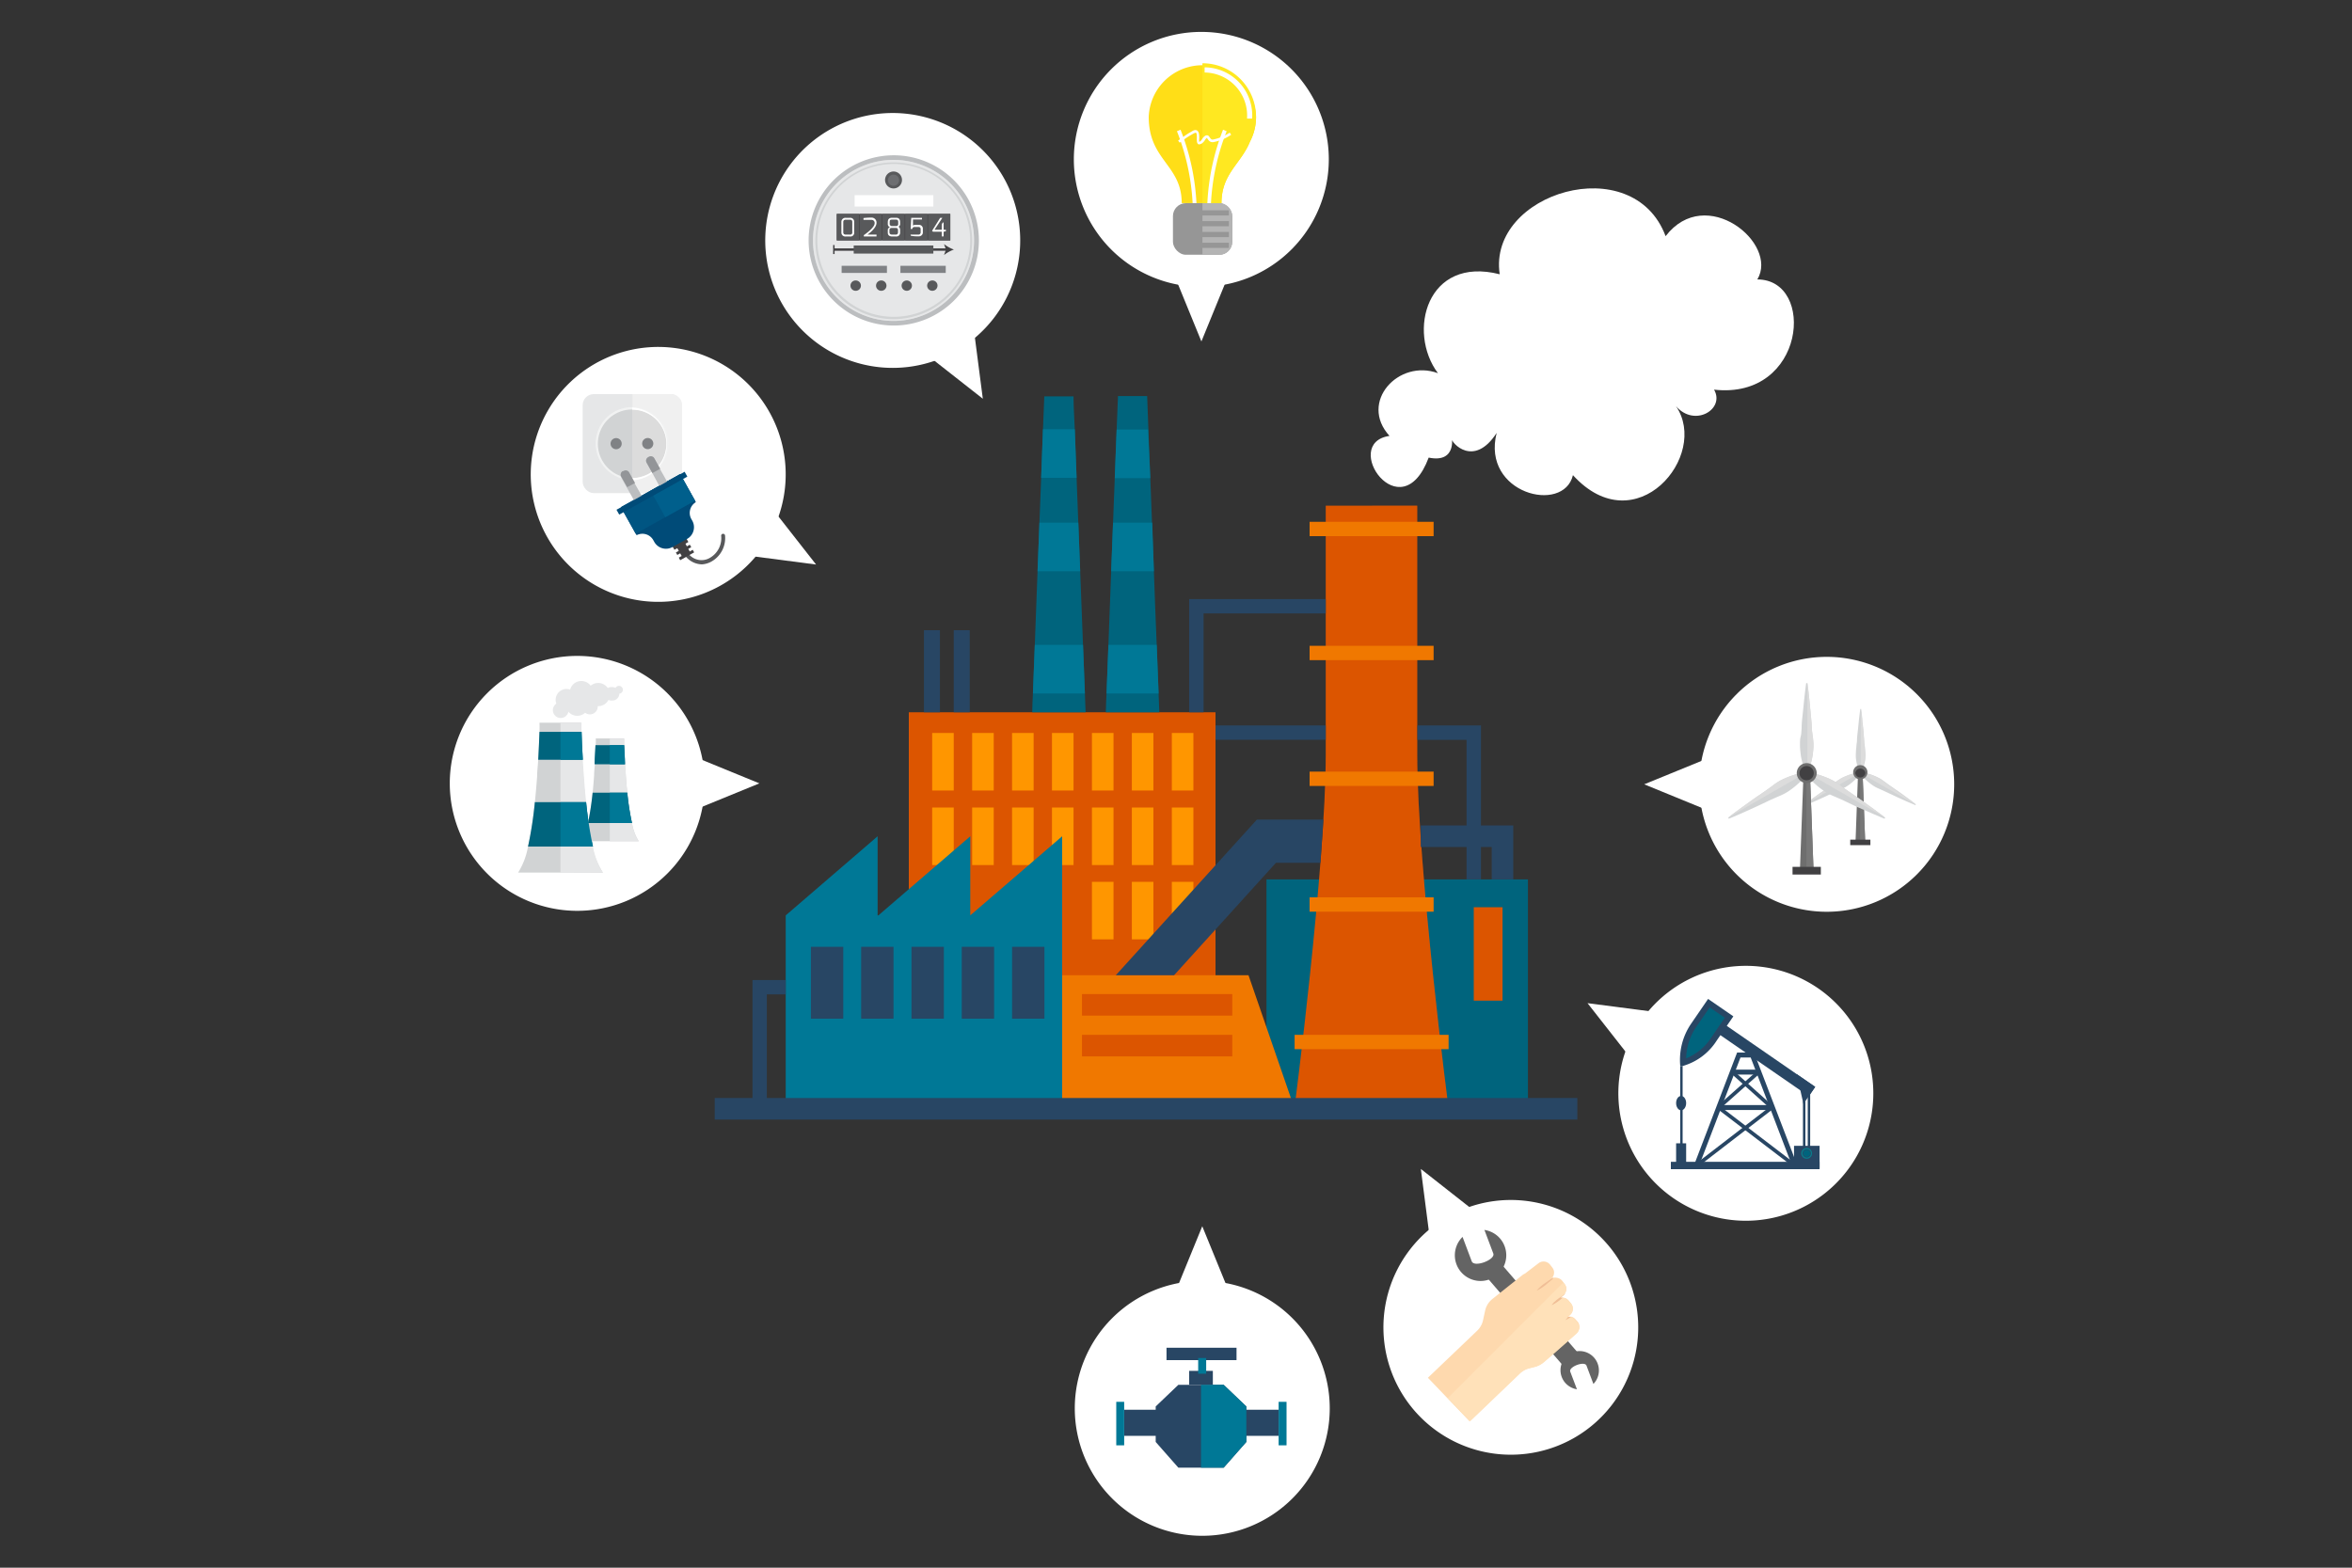 <svg xmlns="http://www.w3.org/2000/svg" viewBox="0 0 300 200"><rect x="0" y="0" width="300" height="200" fill="#333333" stroke="none"/><defs><style>.cls-1{isolation:isolate;}.cls-2{fill:#00647d;}.cls-3,.cls-7{fill:#dc5500;}.cls-4{fill:#ff9600;}.cls-5{fill:#007896;}.cls-6{fill:#f07800;}.cls-7{opacity:0.2;mix-blend-mode:screen;}.cls-8{fill:#284664;}.cls-9{fill:#fff;}.cls-10{fill:#ffde17;}.cls-11{fill:#ffe821;}.cls-12{fill:#969696;}.cls-13{fill:#b4b4b4;}.cls-14{fill:#e6e7e8;}.cls-15{fill:#414042;}.cls-16{fill:#58595b;}.cls-17{fill:#808285;}.cls-18{fill:#d1d3d4;}.cls-19{fill:#bcbec0;}.cls-20{fill:#6d6e71;}.cls-21{fill:#f0f0f0;}.cls-22{fill:#dcdcdc;}.cls-23{fill:#f1f2f2;}.cls-24{fill:#004b78;}.cls-25{fill:#005582;}.cls-26{fill:#005f8c;}.cls-27{fill:#939598;}.cls-28{fill:#6e6e6e;}.cls-29{fill:#787878;}.cls-30{fill:#077c8b;}.cls-31{fill:#646464;}.cls-32{fill:#fed9ae;}.cls-33{fill:#f0be96;}.cls-34{fill:#ffe1b9;}</style></defs><title>uchet_nvos</title><g class="cls-1"><g id="Слой_1" data-name="Слой 1"><rect class="cls-2" x="161.54" y="112.19" width="33.35" height="29.27"/><rect class="cls-3" x="187.98" y="115.74" width="3.67" height="11.92"/><rect class="cls-3" x="115.92" y="90.87" width="39.12" height="50.59"/><rect class="cls-4" x="118.9" y="93.51" width="2.75" height="7.34"/><rect class="cls-4" x="124" y="93.51" width="2.75" height="7.34"/><rect class="cls-4" x="129.09" y="93.51" width="2.75" height="7.34"/><rect class="cls-4" x="134.18" y="93.51" width="2.75" height="7.34"/><rect class="cls-4" x="139.28" y="93.51" width="2.75" height="7.34"/><rect class="cls-4" x="144.37" y="93.51" width="2.75" height="7.34"/><rect class="cls-4" x="149.47" y="93.51" width="2.75" height="7.34"/><rect class="cls-4" x="118.9" y="103.02" width="2.75" height="7.34"/><rect class="cls-4" x="124" y="103.02" width="2.75" height="7.34"/><rect class="cls-4" x="129.09" y="103.02" width="2.75" height="7.34"/><rect class="cls-4" x="134.18" y="103.02" width="2.75" height="7.34"/><rect class="cls-4" x="139.28" y="103.02" width="2.75" height="7.34"/><rect class="cls-4" x="144.37" y="103.02" width="2.75" height="7.34"/><rect class="cls-4" x="149.47" y="103.02" width="2.75" height="7.34"/><rect class="cls-4" x="139.28" y="112.5" width="2.75" height="7.34"/><rect class="cls-4" x="144.37" y="112.5" width="2.75" height="7.34"/><rect class="cls-4" x="149.47" y="112.5" width="2.75" height="7.34"/><polygon class="cls-5" points="123.76 116.78 123.76 106.69 112.04 116.78 111.94 116.78 111.94 106.69 100.22 116.78 100.22 141.46 135.48 141.46 135.48 116.78 135.48 106.69 123.76 116.78"/><polygon class="cls-6" points="135.48 124.42 159.25 124.42 165.13 141.46 135.48 141.46 135.48 124.42"/><path class="cls-3" d="M184.77,141.46s-4-30.88-4-45.2V64.51H169.1V96.26c0,14.32-4,45.2-4,45.2Z"/><path class="cls-7" d="M184.77,141.46s-4-30.88-4-45.2V64.51H175v77Z"/><rect class="cls-8" x="91.16" y="140.08" width="110.03" height="2.75"/><rect class="cls-3" x="138.01" y="126.82" width="19.17" height="2.75"/><path class="cls-2" d="M138.47,90.87h-6.81c0-.8.06-1.6.09-2.4.08-2.07.15-4.14.24-6.2q.16-4.69.35-9.39c.09-2.06.16-4.14.24-6.2L132.8,61c.08-2.06.16-4.14.23-6.2.06-1.41.11-2.82.17-4.23h3.73c0,1.41.11,2.82.16,4.23.08,2.06.16,4.14.23,6.2l.22,5.72c.09,2.06.16,4.14.24,6.2l.36,9.39c.08,2.06.15,4.13.24,6.2C138.4,89.27,138.44,90.07,138.47,90.87Z"/><path class="cls-2" d="M147.87,90.87h-6.82c0-.8.06-1.6.09-2.4.08-2.07.15-4.14.24-6.2q.17-4.69.35-9.39c.09-2.06.16-4.14.24-6.2s.15-3.81.22-5.72l.24-6.2c.06-1.41.11-2.82.17-4.23h3.72l.16,4.23.24,6.2c.07,1.91.14,3.81.22,5.72l.24,6.2q.16,4.7.36,9.39.11,3.09.24,6.2C147.8,89.27,147.84,90.07,147.87,90.87Z"/><polygon class="cls-8" points="153.52 90.87 151.68 90.87 151.68 76.43 169.1 76.43 169.1 78.26 153.52 78.26 153.52 90.87"/><path class="cls-8" d="M160.32,104.56l-18,19.86h7.43l13-14.35h5.67c.14-1.89.27-3.74.38-5.51Z"/><rect class="cls-8" x="155.04" y="92.55" width="14.06" height="1.83"/><polygon class="cls-8" points="188.9 112.19 187.06 112.19 187.06 94.39 180.8 94.39 180.8 92.55 188.9 92.55 188.9 112.19"/><polygon class="cls-8" points="193.02 112.19 190.27 112.19 190.27 108.06 181.22 108.06 181.22 105.31 193.02 105.31 193.02 112.19"/><rect class="cls-6" x="167.04" y="66.57" width="15.82" height="1.83"/><rect class="cls-6" x="167.04" y="82.39" width="15.82" height="1.83"/><rect class="cls-6" x="167.04" y="98.44" width="15.82" height="1.83"/><rect class="cls-6" x="167.04" y="114.48" width="15.82" height="1.83"/><rect class="cls-6" x="165.13" y="132.02" width="19.64" height="1.83"/><path class="cls-5" d="M137.09,54.76c.08,2.06.16,4.14.23,6.2H132.8c.08-2.06.16-4.14.23-6.2Z"/><path class="cls-5" d="M146.72,61h-4.53l.24-6.2h4Z"/><path class="cls-5" d="M137.54,66.68c.09,2.06.16,4.14.24,6.2h-5.44c.09-2.06.16-4.14.24-6.2Z"/><path class="cls-5" d="M147.18,72.88h-5.45c.09-2.06.16-4.14.24-6.2h5Z"/><path class="cls-5" d="M138.38,88.47h-6.63c.08-2.07.15-4.14.24-6.2h6.15C138.22,84.33,138.29,86.4,138.38,88.47Z"/><path class="cls-5" d="M147.78,88.47h-6.64c.08-2.07.15-4.14.24-6.2h6.16Q147.65,85.36,147.78,88.47Z"/><polygon class="cls-8" points="97.81 141.46 95.98 141.46 95.98 125.03 100.22 125.03 100.22 126.86 97.81 126.86 97.81 141.46"/><rect class="cls-8" x="103.43" y="120.79" width="4.13" height="9.17"/><rect class="cls-8" x="109.84" y="120.79" width="4.13" height="9.17"/><rect class="cls-8" x="116.26" y="120.79" width="4.13" height="9.17"/><rect class="cls-8" x="122.67" y="120.79" width="4.13" height="9.17"/><rect class="cls-8" x="129.09" y="120.79" width="4.13" height="9.17"/><rect class="cls-3" x="138.01" y="132.02" width="19.17" height="2.75"/><rect class="cls-8" x="117.85" y="80.4" width="2.04" height="10.47"/><rect class="cls-8" x="121.65" y="80.4" width="2.04" height="10.47"/><path class="cls-9" d="M177.23,55.61c-3.94-4.33,1.18-9.85,6.18-8-3.94-5.26-1.45-15,7.88-12.62-1.57-10.38,17-16,21.16-4.86,5.13-6.7,14.46.92,11.7,5.52,7.49,0,6.17,15.37-5.52,14.06,1.44,2.5-2.5,4.86-4.86,2.1,4.33,6.31-5.13,17.61-13.14,8.81-1.19,5-11.7,2.36-9.73-5.39-2.89,4.47-5.78,1.31-5.78.66s.92,3.28-2.89,2.49C178.68,67.84,170.92,56.53,177.23,55.61Z"/><path class="cls-9" d="M169.49,20.32A16.26,16.26,0,1,1,153.24,4.07,16.25,16.25,0,0,1,169.49,20.32Z"/><polygon class="cls-9" points="153.24 43.56 147.53 29.59 158.95 29.59 153.24 43.56"/><path class="cls-9" d="M128,22.63a16.26,16.26,0,1,1-22.17-6.09A16.27,16.27,0,0,1,128,22.63Z"/><polygon class="cls-9" points="125.36 50.87 113.49 41.55 123.42 35.91 125.36 50.87"/><path class="cls-9" d="M92,46.39a16.26,16.26,0,1,1-22.17,6.08A16.26,16.26,0,0,1,92,46.39Z"/><polygon class="cls-9" points="104.09 72.02 89.13 70.07 94.79 60.14 104.09 72.02"/><path class="cls-9" d="M73.62,83.68A16.26,16.26,0,1,1,57.37,99.94,16.26,16.26,0,0,1,73.62,83.68Z"/><polygon class="cls-9" points="96.86 99.94 82.9 105.65 82.9 94.22 96.86 99.94"/><path class="cls-9" d="M137.09,179.68a16.26,16.26,0,1,1,16.26,16.25A16.26,16.26,0,0,1,137.09,179.68Z"/><polygon class="cls-9" points="153.35 156.44 159.06 170.41 147.64 170.41 153.35 156.44"/><path class="cls-9" d="M178.58,177.37a16.25,16.25,0,1,1,22.17,6.09A16.26,16.26,0,0,1,178.58,177.37Z"/><polygon class="cls-9" points="181.23 149.13 193.09 158.45 183.16 164.09 181.23 149.13"/><path class="cls-9" d="M214.64,153.61a16.26,16.26,0,1,1,22.17-6.08A16.26,16.26,0,0,1,214.64,153.61Z"/><polygon class="cls-9" points="202.49 127.98 217.46 129.93 211.8 139.86 202.49 127.98"/><path class="cls-9" d="M233,116.32a16.26,16.26,0,1,1,16.26-16.26A16.26,16.26,0,0,1,233,116.32Z"/><polygon class="cls-9" points="209.72 100.06 223.69 94.35 223.69 105.78 209.72 100.06"/><path class="cls-10" d="M160.21,14.91a6.85,6.85,0,0,0-13.69,0c0,5.56,4.21,6.11,4.21,11h5.07c0-3.77,2.48-5,3.63-7.84A6.76,6.76,0,0,0,160.21,14.91Z"/><path class="cls-11" d="M155.8,25.92c0-3.77,2.48-5,3.63-7.84a6.76,6.76,0,0,0,.78-3.17,6.84,6.84,0,0,0-6.84-6.84V25.92Z"/><rect class="cls-12" x="149.61" y="25.92" width="7.56" height="6.58" rx="1.65"/><path class="cls-9" d="M152.61,25.92h-.49a29.13,29.13,0,0,0-2-9.18l.46-.19A29.46,29.46,0,0,1,152.61,25.92Z"/><path class="cls-9" d="M154,25.92a29.58,29.58,0,0,1,2-9.37l.46.19a29.24,29.24,0,0,0-2,9.18Z"/><path class="cls-9" d="M153,18.41a.32.32,0,0,1-.13,0c-.22-.11-.21-.43-.21-.75a1.92,1.92,0,0,0,0-.24c0-.37-.08-.46-.11-.49s-.29.09-.41.16l-.12.07a10,10,0,0,0-1,.64c-.18.14-.37.27-.56.4l-.19-.27.56-.39a9,9,0,0,1,1-.67l.11-.06c.2-.13.51-.32.76-.15s.25.53.26.73a2.61,2.61,0,0,1,0,.28,1.89,1.89,0,0,0,0,.44l.2-.14a1.35,1.35,0,0,0,.19-.25,1.13,1.13,0,0,1,.38-.4.37.37,0,0,1,.55.19l.1.12c.13.16.19.19.35.17a5.78,5.78,0,0,0,2.12-.88l.19.27a6,6,0,0,1-2.27.94.64.64,0,0,1-.65-.29l-.11-.15a.53.53,0,0,0-.07-.1l0,0a.88.88,0,0,0-.26.3,1.58,1.58,0,0,1-.26.31A.73.73,0,0,1,153,18.41Z"/><path class="cls-13" d="M155.52,32.51a1.66,1.66,0,0,0,1.65-1.65V27.57a1.66,1.66,0,0,0-1.65-1.65h-2.15v6.59Z"/><rect class="cls-12" x="150.03" y="26.83" width="6.72" height="0.66"/><rect class="cls-12" x="150.03" y="28.21" width="6.72" height="0.66"/><rect class="cls-12" x="150.03" y="29.59" width="6.72" height="0.66"/><rect class="cls-12" x="150.03" y="30.97" width="6.72" height="0.66"/><path class="cls-9" d="M159.71,15.13h-.65a5.49,5.49,0,0,0-5.41-5.88V8.59A6.13,6.13,0,0,1,159.71,15.13Z"/><path class="cls-14" d="M124.24,30.67A10.27,10.27,0,1,1,114,20.4,10.27,10.27,0,0,1,124.24,30.67Z"/><rect class="cls-15" x="106.73" y="27.29" width="14.48" height="3.38"/><rect class="cls-16" x="106.73" y="27.29" width="2.84" height="3.38"/><rect class="cls-16" x="109.64" y="27.29" width="2.84" height="3.38"/><rect class="cls-16" x="112.55" y="27.29" width="2.84" height="3.38"/><rect class="cls-16" x="115.46" y="27.29" width="2.84" height="3.38"/><rect class="cls-16" x="118.37" y="27.29" width="2.84" height="3.38"/><path class="cls-9" d="M107.32,28.32a.51.51,0,0,1,.56-.53h.53a.49.49,0,0,1,.54.53v1.32a.47.47,0,0,1-.54.53h-.53a.5.5,0,0,1-.56-.53Zm.56,1.61h.53a.26.26,0,0,0,.3-.29V28.32c0-.15-.06-.29-.3-.29h-.53c-.23,0-.32.13-.32.29v1.32C107.56,29.86,107.72,29.93,107.88,29.93Z"/><path class="cls-9" d="M110.14,27.82a7.7,7.7,0,0,1,1-.06.63.63,0,0,1,.66.68c0,.64-.92,1.33-1.16,1.49h1.16v.24h-1.62V30c.35-.24,1.38-1,1.38-1.51a.39.39,0,0,0-.42-.44h-1Z"/><path class="cls-9" d="M113.24,29.35c0-.24.15-.3.28-.35a.45.45,0,0,1-.28-.45v-.21c0-.44.24-.56.57-.56h.48c.34,0,.52.16.52.56v.21a.35.35,0,0,1-.24.38c.17,0,.25.28.24.42v.32a.47.47,0,0,1-.53.5h-.47c-.56,0-.57-.37-.57-.5Zm.54-.51h.51a.25.25,0,0,0,.28-.27v-.23c0-.24-.09-.32-.28-.32h-.48c-.21,0-.33,0-.33.32v.23A.28.28,0,0,0,113.78,28.84Zm0,1.09h.47a.26.26,0,0,0,.29-.25v-.34a.25.25,0,0,0-.28-.26h-.51c-.15,0-.3.06-.3.26v.34C113.48,29.84,113.57,29.93,113.81,29.93Z"/><path class="cls-9" d="M116.14,29.93h1a.28.28,0,0,0,.29-.31v-.35c0-.11,0-.31-.29-.31h-.5a.25.25,0,0,0-.27.25h-.21l.07-1.42h1.37V28h-1.15l0,.79a.35.35,0,0,1,.24-.1,4,4,0,0,1,.49,0,.48.48,0,0,1,.53.54v.37a.5.5,0,0,1-.53.55,4.81,4.81,0,0,1-1-.07Z"/><path class="cls-9" d="M119.92,27.79h.28l-1,1.52h.92v-.67l.12-.25h.12v.92h.29v.19l-.29.06v.6h-.24v-.6H119l-.11-.12Z"/><rect class="cls-9" x="109.01" y="24.9" width="10.04" height="1.45"/><rect class="cls-15" x="106.36" y="31.69" width="14.42" height="0.3"/><rect class="cls-15" x="106.27" y="31.26" width="0.18" height="1.15"/><path class="cls-15" d="M121.67,31.84a4.3,4.3,0,0,0-1.26.7l.25-.7-.25-.7A4.54,4.54,0,0,0,121.67,31.84Z"/><rect class="cls-16" x="108.89" y="31.32" width="10.16" height="1.03"/><rect class="cls-17" x="107.35" y="33.91" width="5.78" height="0.91"/><rect class="cls-17" x="114.85" y="33.91" width="5.78" height="0.91"/><path class="cls-16" d="M109.81,36.44a.66.66,0,0,1-.67.66.66.66,0,1,1,0-1.32A.66.66,0,0,1,109.81,36.44Z"/><path class="cls-16" d="M113.07,36.44a.66.66,0,0,1-.67.66.66.66,0,0,1,0-1.32A.66.66,0,0,1,113.07,36.44Z"/><circle class="cls-16" cx="115.66" cy="36.44" r="0.66"/><path class="cls-16" d="M119.58,36.44a.66.66,0,1,1-.66-.66A.65.65,0,0,1,119.58,36.44Z"/><path class="cls-16" d="M115.05,23A1.08,1.08,0,1,1,114,21.88,1.08,1.08,0,0,1,115.05,23Z"/><path class="cls-18" d="M114,40.72a10,10,0,1,1,10-10A10.06,10.06,0,0,1,114,40.72Zm0-19.8a9.75,9.75,0,1,0,9.75,9.75A9.76,9.76,0,0,0,114,20.92Z"/><path class="cls-19" d="M114,20.4A10.27,10.27,0,1,1,103.7,30.67,10.27,10.27,0,0,1,114,20.4Zm0-.59a10.86,10.86,0,1,0,10.86,10.86A10.87,10.87,0,0,0,114,19.81Z"/><path class="cls-20" d="M114.68,23a.71.71,0,1,1-.71-.72A.71.71,0,0,1,114.68,23Z"/><rect class="cls-14" x="74.32" y="50.28" width="12.63" height="12.63" rx="1.41"/><path class="cls-21" d="M85.54,62.91A1.42,1.42,0,0,0,87,61.5V51.69a1.42,1.42,0,0,0-1.42-1.41h-4.9V62.91Z"/><path class="cls-18" d="M85.14,56.59a4.5,4.5,0,1,1-4.5-4.5A4.5,4.5,0,0,1,85.14,56.59Z"/><path class="cls-22" d="M85.14,56.59a4.5,4.5,0,0,0-4.5-4.5v9A4.5,4.5,0,0,0,85.14,56.59Z"/><path class="cls-17" d="M79.3,56.59a.71.71,0,1,1-.71-.7A.71.71,0,0,1,79.3,56.59Z"/><path class="cls-17" d="M83.33,56.59a.71.71,0,0,1-.71.71.71.71,0,1,1,.71-.71Z"/><path class="cls-23" d="M80.64,61.24a4.65,4.65,0,1,1,4.64-4.65A4.65,4.65,0,0,1,80.64,61.24Zm0-9A4.37,4.37,0,1,0,85,56.59,4.37,4.37,0,0,0,80.64,52.23Z"/><path class="cls-9" d="M85,56.59A4.37,4.37,0,0,1,80.64,61v.28a4.65,4.65,0,0,0,0-9.29v.28A4.37,4.37,0,0,1,85,56.59Z"/><path class="cls-16" d="M89.53,72a2.77,2.77,0,0,1-2-.93.24.24,0,0,1,0-.35.25.25,0,0,1,.35,0,2.1,2.1,0,0,0,2.7.43,2.9,2.9,0,0,0,1.41-2.77.24.24,0,0,1,.21-.28.25.25,0,0,1,.28.21,3.43,3.43,0,0,1-1.65,3.28A2.84,2.84,0,0,1,89.53,72Z"/><polygon class="cls-15" points="87.98 70.36 87.79 70.02 88.17 69.81 87.99 69.49 87.61 69.7 87.43 69.36 87.8 69.15 86.25 66.36 84.46 67.36 86.02 70.14 86.39 69.94 86.58 70.28 86.21 70.48 86.39 70.8 86.76 70.59 86.95 70.93 86.58 71.14 86.76 71.47 88.54 70.47 88.36 70.14 87.98 70.36"/><path class="cls-24" d="M86.76,60.49,79.2,64.71l2,3.57a1.59,1.59,0,0,1,2.15.67l.08.14a1.71,1.71,0,0,0,2.31.72l1.94-1.08a1.71,1.71,0,0,0,.6-2.34l-.08-.14a1.6,1.6,0,0,1,.56-2.19Z"/><rect class="cls-25" x="79.59" y="62.35" width="8.66" height="3.87" transform="translate(-20.69 49.04) rotate(-29.16)"/><path class="cls-19" d="M81.92,63.38l-1,.54-1.73-3.09a.51.51,0,0,1,0-.38.48.48,0,0,1,.24-.3l.09,0a.5.5,0,0,1,.68.19Z"/><rect class="cls-26" x="83.65" y="61.3" width="4.33" height="3.87" transform="translate(-19.94 49.83) rotate(-29.16)"/><path class="cls-19" d="M85.16,61.57l-1,.54L82.47,59a.51.51,0,0,1,.19-.68l.09-.05a.51.51,0,0,1,.38,0,.47.47,0,0,1,.3.23Z"/><rect class="cls-24" x="78.17" y="62.56" width="9.95" height="0.71" transform="translate(-20.11 48.49) rotate(-29.16)"/><path class="cls-27" d="M79.52,60.1l-.09,0a.51.51,0,0,0-.2.68L80,62.15l1-.53-.74-1.33A.5.5,0,0,0,79.52,60.1Z"/><path class="cls-27" d="M82.75,58.29l-.09.05a.51.51,0,0,0-.19.68l.74,1.33,1-.54-.74-1.33A.5.5,0,0,0,82.75,58.29Z"/><path class="cls-18" d="M76.9,111.32H66.09A9.32,9.32,0,0,0,67.35,108a49,49,0,0,0,.87-5.66c.12-1.11.21-2.21.29-3.27,0-.73.1-1.43.14-2.1.08-1.46.13-2.71.16-3.56s0-1.21,0-1.21h5.3s0,.45,0,1.21.07,2.1.16,3.56c0,.67.08,1.37.14,2.1.07,1.06.17,2.16.28,3.27a51.3,51.3,0,0,0,.87,5.66A9.3,9.3,0,0,0,76.9,111.32Z"/><path class="cls-14" d="M76.9,111.32A9.3,9.3,0,0,1,75.63,108a51.3,51.3,0,0,1-.87-5.66c-.11-1.11-.21-2.21-.28-3.27-.06-.73-.1-1.43-.14-2.1-.09-1.46-.14-2.71-.16-3.56s0-1.21,0-1.21H71.49v19.16Z"/><path class="cls-2" d="M74.34,96.93H68.65c.08-1.46.13-2.71.16-3.56h5.37C74.2,94.22,74.25,95.47,74.34,96.93Z"/><path class="cls-2" d="M75.63,108H67.35a49,49,0,0,0,.87-5.66h6.54A51.3,51.3,0,0,0,75.63,108Z"/><path class="cls-14" d="M72.52,90.6a1,1,0,1,1-1-1A1,1,0,0,1,72.52,90.6Z"/><path class="cls-14" d="M73.63,89.16a1.38,1.38,0,1,1-2.75,0,1.38,1.38,0,0,1,2.75,0Z"/><path class="cls-14" d="M75.11,89.84a1.48,1.48,0,1,1-1.48-1.48A1.48,1.48,0,0,1,75.11,89.84Z"/><path class="cls-14" d="M75.63,88.36a1.48,1.48,0,1,1-1.48-1.48A1.48,1.48,0,0,1,75.63,88.36Z"/><path class="cls-14" d="M76.2,89.84a1,1,0,1,1-1.91,0,1,1,0,0,1,1.91,0Z"/><path class="cls-14" d="M77.78,88.61a1.48,1.48,0,1,1-1.48-1.48A1.48,1.48,0,0,1,77.78,88.61Z"/><path class="cls-14" d="M79,88.52a.89.89,0,0,1-.93.85.86.86,0,1,1,0-1.71A.9.9,0,0,1,79,88.52Z"/><path class="cls-14" d="M79.45,88a.49.49,0,1,1-1,0,.49.49,0,1,1,1,0Z"/><path class="cls-18" d="M81.47,107.32H74.09A6.38,6.38,0,0,0,75,105a37,37,0,0,0,.59-3.87c.08-.75.14-1.51.19-2.23,0-.5.07-1,.1-1.43,0-1,.09-1.85.11-2.44s0-.82,0-.82h3.62s0,.31,0,.82.06,1.44.11,2.44c0,.45.06.93.1,1.43.05.72.11,1.48.2,2.23a32.33,32.33,0,0,0,.59,3.87A6.22,6.22,0,0,0,81.47,107.32Z"/><path class="cls-14" d="M81.47,107.32a6.22,6.22,0,0,1-.86-2.29,32.33,32.33,0,0,1-.59-3.87c-.09-.75-.15-1.51-.2-2.23,0-.5-.07-1-.1-1.43,0-1-.09-1.85-.11-2.44s0-.82,0-.82H77.78v13.08Z"/><path class="cls-2" d="M79.72,97.5H75.84c0-1,.09-1.85.11-2.44h3.66C79.63,95.65,79.67,96.5,79.72,97.5Z"/><path class="cls-2" d="M80.61,105H75a37,37,0,0,0,.59-3.87H80A32.33,32.33,0,0,0,80.61,105Z"/><path class="cls-5" d="M80.61,105a32.33,32.33,0,0,1-.59-3.87H77.78V105Z"/><path class="cls-5" d="M79.72,97.5c0-1-.09-1.85-.11-2.44H77.78V97.5Z"/><path class="cls-5" d="M75.63,108a51.3,51.3,0,0,1-.87-5.66H71.49V108Z"/><path class="cls-5" d="M74.34,96.93c-.09-1.46-.14-2.71-.16-3.56H71.49v3.56Z"/><polygon class="cls-28" points="237.56 98.27 237.91 107.47 236.67 107.47 237.01 98.27 237.56 98.27"/><path class="cls-18" d="M237.32,98.57l.38,0,.42.09.52.15c.18.07.38.14.58.23s.41.19.62.31.4.27.61.42.41.31.62.45l1.24.86c.39.27.75.54,1.06.77.63.45,1,.77,1,.77l-.05.1-1.19-.51-1.2-.54-1.36-.64-.7-.32c-.23-.1-.46-.2-.67-.31a5.13,5.13,0,0,1-.57-.38c-.18-.14-.35-.27-.49-.4a4.74,4.74,0,0,1-.39-.37,3.56,3.56,0,0,1-.28-.31,2.5,2.5,0,0,1-.23-.31Z"/><path class="cls-18" d="M237.32,98.67s-.08.12-.23.31a3.85,3.85,0,0,1-.29.31,4.74,4.74,0,0,1-.39.37c-.14.13-.3.26-.48.4a6.46,6.46,0,0,1-.58.38c-.21.11-.44.21-.67.31l-.7.32-1.36.64-1.2.54-1.18.51-.06-.1s.41-.32,1-.77c.31-.23.68-.5,1.07-.77l1.24-.86c.21-.14.41-.3.62-.45a6,6,0,0,1,.61-.42,5.84,5.84,0,0,1,.61-.31l.59-.23.51-.15.42-.09.38,0Z"/><path class="cls-18" d="M237.22,98.62a2.9,2.9,0,0,1-.15-.35c0-.11-.09-.25-.13-.4s-.09-.34-.12-.53a5.36,5.36,0,0,1-.1-.62,5.12,5.12,0,0,1,0-.69,6.5,6.5,0,0,1,.06-.74c0-.25.06-.5.08-.76,0-.51.08-1,.13-1.5s.09-.92.13-1.31c.09-.76.16-1.27.16-1.27h.11s.07.51.15,1.27c0,.39.09.83.13,1.31s.08,1,.12,1.5c0,.26.05.51.08.77a6.33,6.33,0,0,1,.06.73,5.27,5.27,0,0,1,0,.7c0,.21-.06.42-.1.61a5.15,5.15,0,0,1-.13.53c0,.15-.09.29-.13.4l-.15.35Z"/><path class="cls-22" d="M237.75,94.53c0-.51-.07-1-.12-1.5s-.09-.92-.13-1.31c-.08-.76-.15-1.27-.15-1.27h0v8.17h0l.15-.35c0-.11.09-.25.13-.4a5.15,5.15,0,0,0,.13-.53c0-.19.07-.4.1-.61a5.27,5.27,0,0,0,0-.7,6.33,6.33,0,0,0-.06-.73C237.8,95,237.77,94.79,237.75,94.53Z"/><path class="cls-22" d="M233.51,100.25l-1.24.86-1.07.76-1,.77,0,0,7.08-4.08v0a2.46,2.46,0,0,0-.38,0l-.42.09-.51.15a5.5,5.5,0,0,0-.59.23,5,5,0,0,0-.62.3c-.2.13-.41.27-.61.42S233.72,100.11,233.51,100.25Z"/><polygon class="cls-29" points="237.91 107.47 237.56 98.27 237.27 98.27 237.27 107.47 237.91 107.47"/><path class="cls-22" d="M241,100.25l1.24.86c.4.27.76.54,1.07.76.63.46,1,.77,1,.77v0l-7.08-4.08v0a2.57,2.57,0,0,1,.38,0l.41.09.52.15c.18.06.38.14.58.23a3.93,3.93,0,0,1,.62.3c.21.13.41.27.61.42S240.83,100.11,241,100.25Z"/><path class="cls-28" d="M238.19,98.62a.91.91,0,0,1-1.81,0,.91.91,0,1,1,1.81,0Z"/><rect class="cls-15" x="236" y="107.12" width="2.57" height="0.7"/><path class="cls-15" d="M237.93,98.62a.65.65,0,0,1-1.29,0,.65.65,0,0,1,1.29,0Z"/><polygon class="cls-28" points="230.84 98.14 231.32 111.08 229.58 111.08 230.06 98.14 230.84 98.14"/><path class="cls-18" d="M230.5,98.56a4.85,4.85,0,0,1,.54.07c.16,0,.36.06.58.12a6.88,6.88,0,0,1,.72.21c.27.09.54.2.83.32a7.78,7.78,0,0,1,.87.43,9.39,9.39,0,0,1,.85.6c.29.21.58.43.88.63.59.41,1.19.81,1.74,1.21l1.5,1.08,1.45,1.08-.08.14s-.67-.27-1.67-.71L237,103c-.62-.28-1.27-.6-1.92-.91l-1-.44a8.14,8.14,0,0,1-.94-.44,7.27,7.27,0,0,1-.82-.54,8.11,8.11,0,0,1-.68-.55c-.21-.18-.39-.36-.55-.52s-.29-.32-.4-.45a4,4,0,0,1-.32-.43Z"/><path class="cls-18" d="M230.49,98.7a4,4,0,0,1-.32.43c-.11.13-.24.29-.4.45s-.34.34-.55.52a8.11,8.11,0,0,1-.68.55,7.27,7.27,0,0,1-.82.54,8.14,8.14,0,0,1-.94.44l-1,.44c-.65.31-1.3.63-1.92.91l-1.68.76c-1,.44-1.67.71-1.67.71l-.08-.14s.57-.44,1.45-1.08l1.5-1.08c.55-.4,1.15-.8,1.74-1.21.3-.2.59-.42.88-.63a9.39,9.39,0,0,1,.85-.6,7.78,7.78,0,0,1,.87-.43c.29-.12.56-.23.82-.32a7,7,0,0,1,.73-.21c.22-.06.42-.09.58-.12a4.85,4.85,0,0,1,.54-.07Z"/><path class="cls-18" d="M230.36,98.63a3.55,3.55,0,0,1-.21-.49c-.06-.16-.13-.35-.19-.57s-.12-.47-.18-.74-.1-.56-.13-.87a7.43,7.43,0,0,1-.06-1c0-.33,0-.68.09-1s.09-.71.12-1.07c0-.72.1-1.43.17-2.11s.13-1.3.19-1.84c.12-1.08.22-1.79.22-1.79h.16s.1.71.21,1.79c.06.54.12,1.17.18,1.84s.12,1.4.17,2.12c0,.35.07.71.11,1.07a9.32,9.32,0,0,1,.09,1,7.66,7.66,0,0,1-.06,1c0,.31-.09.6-.14.87s-.12.51-.18.73-.13.41-.19.57c-.12.31-.21.49-.21.49Z"/><path class="cls-22" d="M231.1,92.89c0-.72-.1-1.44-.17-2.12s-.12-1.3-.18-1.84c-.11-1.08-.21-1.79-.21-1.79h0V98.63h0s.09-.18.21-.49c.06-.16.13-.35.19-.57s.12-.46.18-.73.1-.56.14-.87a7.66,7.66,0,0,0,.06-1,9.32,9.32,0,0,0-.09-1C231.17,93.6,231.13,93.24,231.1,92.89Z"/><path class="cls-22" d="M225.14,100.93c-.6.41-1.2.81-1.75,1.2l-1.5,1.08c-.88.64-1.45,1.08-1.45,1.08l0,0,10-5.75v0a4.56,4.56,0,0,0-.54.07,4.3,4.3,0,0,0-.58.12,7,7,0,0,0-.73.21c-.26.09-.54.19-.82.31a7.11,7.11,0,0,0-.87.44,7.74,7.74,0,0,0-.86.59C225.73,100.51,225.43,100.73,225.14,100.93Z"/><polygon class="cls-29" points="231.32 111.08 230.84 98.14 230.42 98.14 230.42 111.08 231.32 111.08"/><path class="cls-22" d="M235.73,100.93c.6.41,1.2.81,1.75,1.2l1.5,1.08c.88.64,1.45,1.08,1.45,1.08l0,0-10-5.75v0a4.85,4.85,0,0,1,.54.07,4.3,4.3,0,0,1,.58.12,7,7,0,0,1,.73.21c.26.09.53.19.82.31a7.11,7.11,0,0,1,.87.44,8.8,8.8,0,0,1,.86.59C235.14,100.51,235.43,100.73,235.73,100.93Z"/><path class="cls-28" d="M231.72,98.63a1.27,1.27,0,1,1-1.27-1.27A1.27,1.27,0,0,1,231.72,98.63Z"/><rect class="cls-15" x="228.64" y="110.59" width="3.61" height="0.98"/><path class="cls-15" d="M231.35,98.63a.91.91,0,1,1-.9-.9A.9.9,0,0,1,231.35,98.63Z"/><path class="cls-8" d="M229.37,149H215.94l5.63-14.72h2.16Zm-12.52-.63h11.6l-5.15-13.46H222Z"/><rect class="cls-8" x="220.96" y="136.46" width="3.36" height="0.63"/><rect class="cls-8" x="219.23" y="140.98" width="6.78" height="0.63"/><rect class="cls-8" x="223.83" y="138.9" width="0.47" height="12.18" transform="translate(-27.16 235.07) rotate(-52.63)"/><polygon class="cls-8" points="216.54 148.88 216.25 148.51 225.86 141.11 226.15 141.48 216.54 148.88"/><rect class="cls-8" x="223.25" y="135.65" width="0.47" height="6.78" transform="translate(-29.21 212.66) rotate(-48.13)"/><rect class="cls-8" x="218.37" y="138.8" width="6.81" height="0.47" transform="translate(-36.39 182.2) rotate(-41.58)"/><polygon class="cls-8" points="230.72 139.85 231.53 138.66 219.79 130.56 218.97 131.74 230.72 139.85"/><polygon class="cls-8" points="230.03 140.84 231.53 138.66 229.18 137.04 230.03 140.84"/><rect class="cls-8" x="214.31" y="136" width="0.31" height="12.69"/><path class="cls-8" d="M215.07,140.73c0,.51-.29.92-.64.92s-.64-.41-.64-.92.28-.91.64-.91S215.07,140.23,215.07,140.73Z"/><rect class="cls-8" x="213.79" y="145.86" width="1.28" height="2.83"/><rect class="cls-8" x="229.97" y="140.46" width="0.31" height="6.36"/><rect class="cls-8" x="228.83" y="146.18" width="3.26" height="2.83"/><rect class="cls-8" x="213.12" y="148.22" width="18.97" height="0.94"/><path class="cls-8" d="M217.87,127.44l-2.16,3.15a8.18,8.18,0,0,0-1.39,5.41h.3a7.59,7.59,0,0,0,4.33-3.22l2.14-3.12Z"/><rect class="cls-8" x="230.58" y="139.25" width="0.31" height="8.18"/><path class="cls-2" d="M218.3,132.33a6.89,6.89,0,0,1-3.23,2.69,7.38,7.38,0,0,1,1.28-4l1.72-2.5,1.93,1.32Z"/><path class="cls-2" d="M230.9,147.14a.45.45,0,0,1-.45.45.45.45,0,1,1,0-.9A.45.45,0,0,1,230.9,147.14Z"/><path class="cls-30" d="M230.45,147.83a.69.69,0,1,1,.68-.69A.69.69,0,0,1,230.45,147.83Zm0-1.22a.53.53,0,1,0,0,1.06.53.53,0,0,0,0-1.06Z"/><rect class="cls-8" x="143.39" y="179.85" width="19.69" height="3.33"/><polygon class="cls-8" points="156.08 176.67 153.19 176.67 150.3 176.67 147.41 179.43 147.41 183.96 150.3 187.24 153.19 187.24 156.08 187.24 158.97 183.96 158.97 179.43 156.08 176.67"/><rect class="cls-8" x="148.79" y="171.94" width="8.93" height="1.58"/><rect class="cls-8" x="151.68" y="174.89" width="3.02" height="1.77"/><rect class="cls-5" x="142.38" y="178.84" width="1.01" height="5.55"/><rect class="cls-5" x="152.83" y="173.25" width="1.02" height="2"/><rect class="cls-5" x="163.09" y="178.84" width="1.01" height="5.55"/><polygon class="cls-5" points="153.19 176.67 156.08 176.67 158.97 179.43 158.97 183.96 156.08 187.24 153.19 187.24 153.19 176.67"/><rect class="cls-31" x="194.34" y="160.39" width="2.51" height="15.12" transform="translate(-62.21 168.6) rotate(-40.8)"/><path class="cls-31" d="M191.33,158a3.28,3.28,0,1,1-4.78-.2l1.17,3.11c.31.84,3.06-.2,2.75-1l-1.13-3A3.27,3.27,0,0,1,191.33,158Z"/><path class="cls-31" d="M199.9,172.93a2.47,2.47,0,0,1,3.34,3.63l-.88-2.34c-.24-.63-2.31.15-2.07.78l.85,2.24a2.52,2.52,0,0,1-1.5-.83A2.47,2.47,0,0,1,199.9,172.93Z"/><path class="cls-32" d="M201.25,168.64l-.3-.33a1,1,0,0,0-.56-.34l-.16,0H200a0,0,0,0,0,0,0l.16-.14.11-.1a1.05,1.05,0,0,0,.1-1.46l-.28-.34a1.07,1.07,0,0,0-.81-.39,1.26,1.26,0,0,0-.28,0l.35-.27a1,1,0,0,0,.27-.3,1,1,0,0,0-.07-1.19l-.26-.35a1.06,1.06,0,0,0-.71-.41,1,1,0,0,0-.46,0,.9.9,0,0,0-.32.17l0,0a1,1,0,0,0,.28-.31h0a1.07,1.07,0,0,0,.13-.38,1,1,0,0,0-.21-.79l-.27-.35a1.06,1.06,0,0,0-1.48-.21l-1.74,1.33h0a1.39,1.39,0,0,0-.31.18l-3.77,3a2.65,2.65,0,0,0-1,1.54l-.26,1.2a2.6,2.6,0,0,1-.76,1.37l-6.28,6,5.31,5.55,6.37-6.1a2.76,2.76,0,0,1,1.17-.65l.79-.2a2.85,2.85,0,0,0,1.06-.56l1.09-.94,0,0,2.46-2.17h0l0,0h0l.6-.53A1.07,1.07,0,0,0,201.25,168.64Z"/><path class="cls-33" d="M198.15,163.09l-.59.49c-.19.16-.37.32-.55.46l0,0a5.62,5.62,0,0,1-.47.32,4.2,4.2,0,0,1-.54.3h0a3.78,3.78,0,0,1,.42-.45c.13-.11.27-.24.44-.37,0,0,0,0,0,0l.59-.41.71-.49a1,1,0,0,1-.28.31l0,0A.9.9,0,0,1,198.15,163.09Z"/><path class="cls-34" d="M187.52,181.32l6.37-6.1a2.76,2.76,0,0,1,1.17-.65l.79-.2a2.85,2.85,0,0,0,1.06-.56l1.09-.94,0,0,2.46-2.17h0l0,0h0l.6-.53a1.07,1.07,0,0,0,.1-1.5l-.3-.33a1,1,0,0,0-.56-.34l-.16,0H200a0,0,0,0,0,0,0l.16-.14.11-.1a1.05,1.05,0,0,0,.1-1.46l-.28-.34a1.07,1.07,0,0,0-.81-.39,1.26,1.26,0,0,0-.28,0l.35-.27a1,1,0,0,0,.27-.3,1,1,0,0,0-.07-1.19l-.14-.2-14.75,14.75Z"/><path class="cls-33" d="M199.65,165a1,1,0,0,1-.27.3l-.35.27a1.26,1.26,0,0,1,.28,0l-.37.3a5.12,5.12,0,0,1-.46.33l0,0a4.2,4.2,0,0,1-.54.3l0,0,0-.05a1.64,1.64,0,0,1,.2-.22h0c0-.06.11-.11.18-.18l0,0a5.22,5.22,0,0,1,.42-.36l.59-.41Z"/><path class="cls-33" d="M200.39,168l-.18.12-.21.13-.33.17,0,0a2.93,2.93,0,0,1,.25-.28L200,168h.19Z"/></g></g></svg>